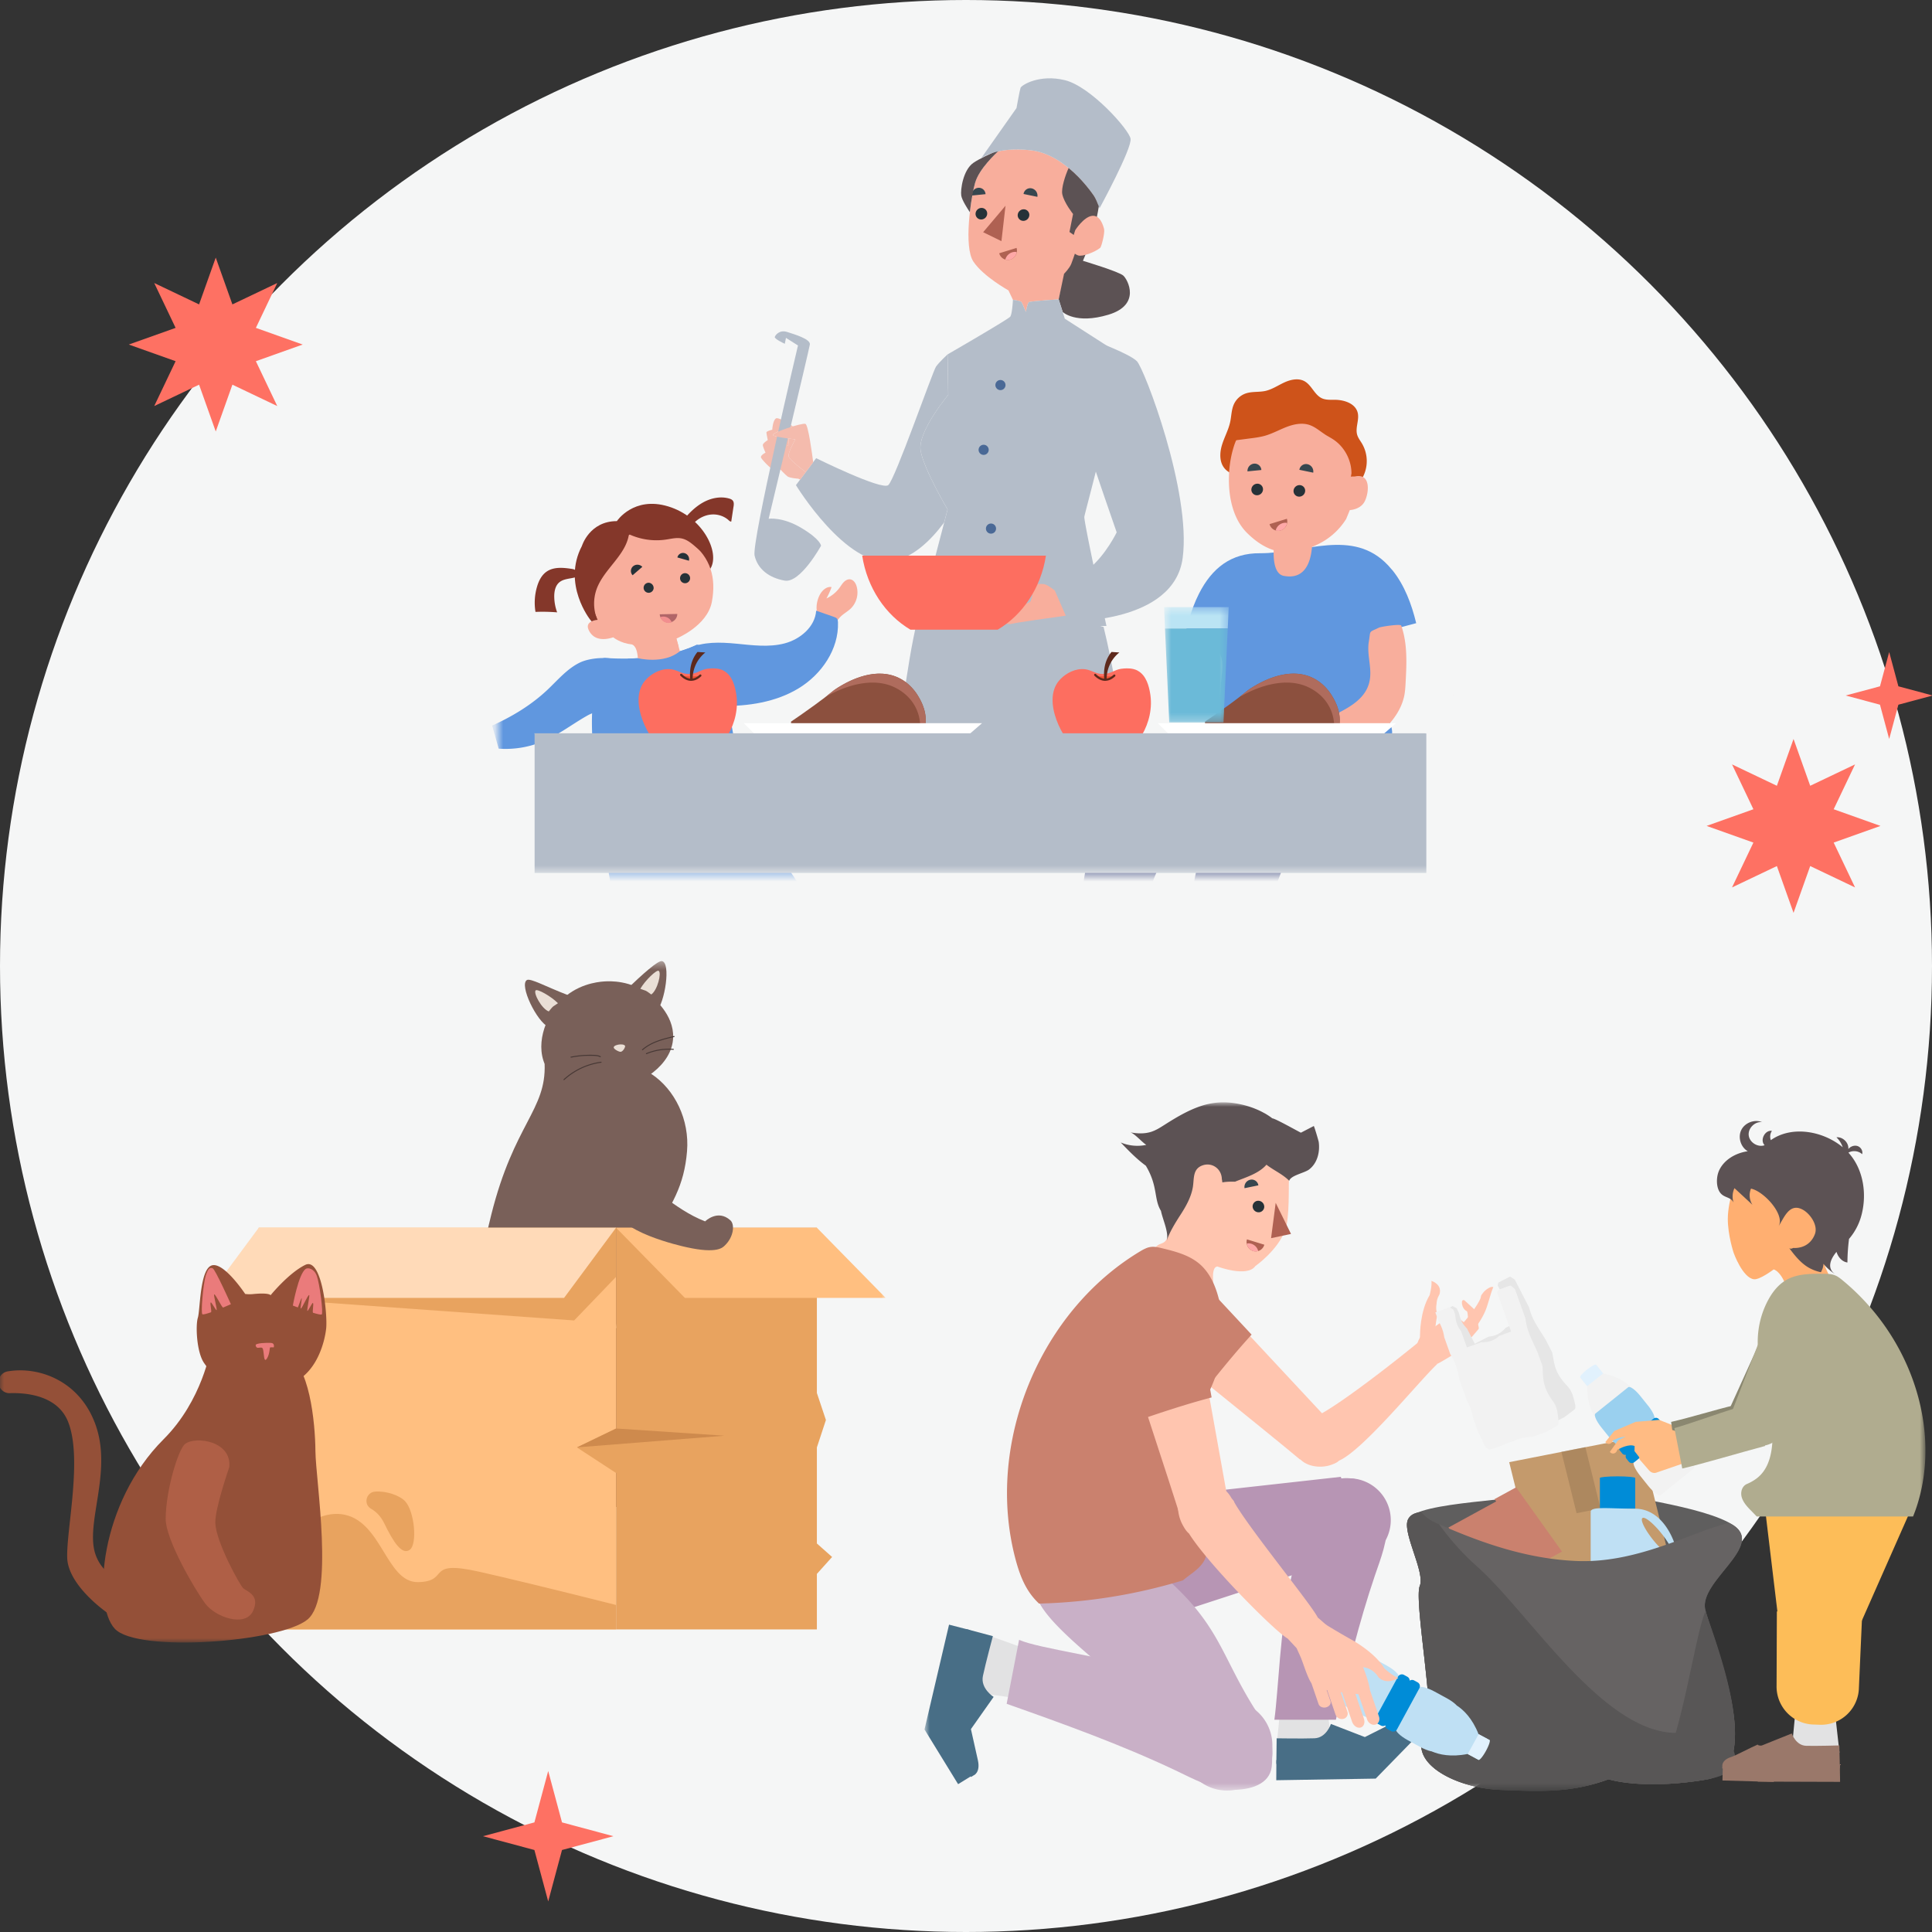 <svg width="240" height="240" fill="none" xmlns="http://www.w3.org/2000/svg"><rect width="100%" height="100%" fill="#333333" stroke="none"/><g clip-path="url(#clip0_723_3069)"><circle cx="120" cy="120" r="120" fill="#F5F6F6"/><g clip-path="url(#clip1_723_3069)" fill="#FE7163"><path d="M222.8 91.798l2.07 5.814 5.571-2.655-2.655 5.571 5.814 2.07-5.814 2.07 2.655 5.571-5.571-2.655-2.07 5.814-2.07-5.814-5.571 2.655 2.655-5.571-5.814-2.07 5.814-2.07-2.655-5.571 5.571 2.655 2.07-5.814zm11.881-10.8l1.143 4.257 4.257 1.143-4.257 1.143-1.143 4.257-1.143-4.257-4.257-1.143 4.257-1.143 1.143-4.257z"/></g><path d="M26.8 32l2.07 5.814 5.571-2.655-2.655 5.571L37.6 42.8l-5.814 2.07 2.655 5.571-5.571-2.655L26.8 53.6l-2.07-5.814-5.571 2.655 2.655-5.571L16 42.8l5.814-2.07-2.655-5.571 5.571 2.655L26.8 32zm41.3 188l1.715 6.385L76.2 228.1l-6.386 1.714L68.1 236.2l-1.715-6.386L60 228.1l6.385-1.715L68.1 220z" fill="#FE7163"/><mask id="a" style="mask-type:luminance" maskUnits="userSpaceOnUse" x="114" y="136" width="126" height="87"><path d="M239.186 136.938H114.844v85.537h124.342v-85.537z" fill="#fff"/></mask><g mask="url(#a)"><path d="M211.828 199.952c-.782-3.533 7.325-7.816 3.564-10.434-3.509-2.439-14.808-3.717-18.933-4.801-.89 0-1.78.015-2.67.079-.633.112-1.254.256-1.866.444-2.302 1.231-15.932 1.206-17.018 3.529-.748 1.595 2.165 6.555 1.465 8.243-.752 1.814 1.997 16.319.87 17.9-2.779 3.893 3.414 7.183 9.04 7.432 5.523.243 9.048.315 13.529-1.311 3.706.998 8.888.606 12.222.013 7.632-1.35.49-17.982-.2-21.096l-.003.002z" fill="#5F5E5E"/><path d="M190.641 187.827c1.7-.179 3.227-.263 4.57-.251.118-.161.24-.323.373-.489a1.678 1.678 0 00-.409-.61 3.823 3.823 0 00-.902-.221c-3.092.131-8.599 2.094-11.907 3.37a52.977 52.977 0 00-2.464 1.019" fill="#3C3C3C"/><path d="M207.193 192.858l-16.155 3.169-3.561-14.392 16.155-3.171 3.561 14.394z" fill="#C49A6C"/><path opacity=".47" d="M198.822 187.389l-2.975.583-1.886-7.623 2.974-.585 1.887 7.625z" fill="#937351"/><path d="M194.35 194.796l-.911.179-.009-.047.908-.179.012.047z" fill="#AA000E"/><path d="M199.217 191.81c.081.045.108.137.058.208a.188.188 0 01-.235.053c-.08-.045-.108-.137-.058-.209.049-.072.155-.094.235-.054v.002zm1.317.694c.081.044.108.136.06.206-.048.072-.154.096-.235.054-.08-.045-.106-.136-.057-.208.048-.07.152-.095.235-.052h-.003z" fill="#F5F5F5"/><path d="M203.133 183.613h-4.387v3.807h4.387v-3.807z" fill="#008CD7"/><path d="M203.133 183.602c0 .114-.982.206-2.195.206-1.212 0-2.192-.092-2.192-.206 0-.112.982-.204 2.192-.204 1.21 0 2.195.092 2.195.204z" fill="#008CD7"/><path d="M208.189 192.246c-.794-2.633-2.551-4.827-5.057-4.827-3.057 0-5.534-.33-5.534.38 0 .03.007.06.016.092a.358.358 0 00-.016.097v12.066c0 .325.418.588.938.588h9.193c.517 0 .936-.26.936-.588v-5.129c0-.675-.163-1.64-.476-2.679zm-.486.95c-.308.193-1.378-.685-2.392-1.96-1.012-1.276-1.583-2.467-1.272-2.663.31-.193 1.38.685 2.39 1.96 1.014 1.276 1.582 2.469 1.274 2.663z" fill="#BFE0F4"/><path d="M185.178 197.112l-5.252-7.354 7.973-4.358 5.254 7.353-7.975 4.359z" fill="#CA816E"/><path d="M194.037 192.745l-2.85-3.99-2.852-3.993-2.683 1.464 2.853 3.993 2.85 3.99 2.682-1.464z" fill="#CA816E"/><path d="M215.394 189.516a3.375 3.375 0 00-.663-.342l-.025.007a44.33 44.33 0 00-3.393 1.104c-5.029 1.918-10.059 3.896-15.686 3.618-6.145-.303-11.762-2.293-17.214-4.712a5.445 5.445 0 01-1.856-1.345c-.764.055-1.364.305-1.652.921-.748 1.595 2.165 6.555 1.466 8.243-.753 1.814 1.996 16.319.869 17.9-2.779 3.893 3.414 7.183 9.041 7.431 5.523.244 9.047.316 13.528-1.31 3.706.998 8.888.606 12.222.013 7.632-1.35.49-17.982-.2-21.096-.782-3.534 7.324-7.817 3.563-10.434v.002z" fill="#666363"/><path d="M208.258 215.27c-9.178 0-18.267-14.886-24.756-20.662a31.756 31.756 0 01-4.728-5.258c-.119-.055-.241-.107-.361-.159a5.445 5.445 0 01-1.856-1.345c-.764.055-1.364.305-1.652.921-.748 1.595 2.165 6.555 1.465 8.243-.752 1.814 1.997 16.319.87 17.9-2.779 3.893 3.414 7.183 9.04 7.431 5.523.244 9.048.316 13.529-1.31 3.706.998 8.888.606 12.222.013 5.247-.928 3.598-3.598 1.831-6.186a38.963 38.963 0 01-5.602.412h-.002z" fill="#585656"/><path d="M205.612 220.663c2.91-2.025 4.918-17.855 6.268-20.523.911 3.057 7.633 19.59.152 20.913-2.162.382-5.1.682-7.911.573a24.68 24.68 0 001.491-.963z" fill="#585656"/><path d="M164.583 175.948l-3.083 5.367c-3.609-3.045-19.85-16.086-19.85-16.086-2.006-1.961-3.446-5.705-1.169-7.861 1.783-1.685 5.057-1.283 7.562.841l.02-.02.111.134c.134.117.262.238.391.365.566.561 1.125 1.045 1.488 1.67l14.53 15.59z" fill="#FFC5AF"/><path d="M149.755 172.628c1.837-2.327 3.724-4.642 5.725-6.836l-4.72-5.064c-.393-.682-1.005-1.211-1.622-1.819a8.766 8.766 0 00-.425-.397l-.12-.144-.023.02c-2.731-2.315-6.296-2.754-8.238-.915-2.482 2.347-.913 6.426 1.272 8.563 0 0 3.757 3.032 8.148 6.592h.003z" fill="#CA816E"/><path d="M178.428 162.14c.005-.042.014-.081.023-.124 0-.672.364-1.22.364-1.22.384-1.283-.996-1.678-.996-1.678.08.687-.23 1.782-.23 1.782-1.192 1.972-1.183 4.818-1.183 4.818s-.032 1.058-.09 2.023c.136-.092.274-.181.415-.268.354-.216.788-.417 1.2-.643.364-1.136.359-2.394.635-3.558-.161-.347-.184-.769-.138-1.132z" fill="#FFC5AF"/><path d="M182.611 166.244c.26-.524-1.009-1.586-1.009-1.586s-1.693-.116-2.567.37c-.596.328-2.441 1.419-2.697 1.804l-.158.774c.46.268 1.081 1.826 1.674 1.819.835-.013 4.9-3.472 4.757-3.181z" fill="#FFC5AF"/><path d="M175.912 167.639s.118-1.71 1.371-2.288c1.247-.578 2.413-1.712 2.418-1.722.621-.871 1.836-.035 1.137.749-.414.462-.962.764-1.247 1.079-.285.316-1.325 2.901-1.507 3.216-.184.315-2.174-1.034-2.174-1.034h.002z" fill="#FFC5AF"/><path d="M179.377 166.612c.097.03.196.054.295.074.448.114.894.179 1.341.199.179.25.384.484.612.702-1.144.739-3.002 1.841-3.111 1.844-.593.005-1.216-1.554-1.674-1.819l.013-.067a6.405 6.405 0 002.524-.933z" fill="#FFC5AF"/><path d="M179.375 166.383c1.7-1 3.782-3.491 4.47-4.945.225-.472-.03-.355.448-.916.272-.317.886-.776 1.21-.633-.405.946-.63 2.167-1.051 3.102-.557 1.238-1.583 2.618-2.569 3.462-.918.786-2.97 1.377-2.285.399.051-.069-.294-.432-.22-.471l-.003.002z" fill="#FFC5AF"/><path d="M181.637 166.427l.113-1.223.704-.365c-.067-.459-.085-1.898-.24-1.96-.671-.281-.826-1.606-.294-1.348l1.233 1.127c.131.119.147.369.2.523.069.201.15.402.175.608 0 .008.131.96.131.96.019.035.028.07.023.107.037.117.021.231-.065.31l-1.842 2.149c-.078.08-.253.097-.451.075.124-.308.228-.631.306-.963h.007z" fill="#FFC5AF"/><path d="M182.311 166.728l-.902.91-.064-.017a4.822 4.822 0 00-1.509-.385l1.291-.769c-.095-.454-.194-1.886-.352-1.94-.686-.241-.918-1.556-.371-1.33l1.298 1.054c.137.11.167.36.23.512.08.196.172.392.209.598 0 .01.186.952.186.952.021.035.03.07.028.105.044.114.034.225-.046.315l.002-.005z" fill="#FFAE90"/><path d="M182.485 166.868l-1.03.824c-.074-.02-.037-.05-.113-.067a4.714 4.714 0 00-1.322-.368l1.274-.759c-.094-.454-.193-1.886-.352-1.94-.686-.241-.918-1.556-.37-1.33l1.297 1.054c.138.112.168.36.23.511.081.196.173.392.209.598 0 .01.187.953.187.953.02.035.03.07.027.104.044.115.042.338-.037.422v-.002z" fill="#FFC5AF"/><path d="M158.578 216.953l.844-8.504 5.105.33.706 6.519s-1.399 3.431-6.655 1.655z" fill="#E2E2E3"/><path d="M169.927 218.691l-11.37-.045-.014 2.499 12.346-.199.002.003 5.146-5.273-1.622-1.586-4.488 4.601z" fill="#486E86"/><path d="M174.628 214.192l.246.23-4.787 4.904-8.987.049-2.462.013-.087-.358.03-2.377.007-.647v-.067s3.216.052 4.702-.003c1.488-.057 2.04-1.782 2.04-1.782l1.194.462.72.278.37.144.72.278.371.144.72.278.124.047s1.935-.978 3.262-1.643 1.815.05 1.815.05h.002z" fill="#486E86"/><path d="M165.948 213.63c1.369-5.958 2.876-12.109 4.847-17.913.706-2.082 1.67-4.434 1.461-6.618-.21-2.183-1.146-4.268-3.145-4.282-10.094-.072-9.793 21.408-10.802 28.813h7.639z" fill="#B795B4"/><path d="M166.63 183.656l-.069-.198-30.568 3.404a7.845 7.845 0 00-1.226.084 7.807 7.807 0 00-1.24.152c-2.203.454-3.742 1.93-4.492 3.799l-.113.205a7.863 7.863 0 003.352 10.601 7.855 7.855 0 007.204.02c.562-.167 2.135.238 2.614-.038l27.609-9.004-.09-.268a4.443 4.443 0 001.794-1.134c1.719-1.807 1.417-4.675-.671-6.402a5.458 5.458 0 00-4.102-1.218l-.002-.003z" fill="#B795B4"/><path d="M172.685 189.758a5.192 5.192 0 00-4.188-6.034 5.196 5.196 0 00-1.847 10.225 5.195 5.195 0 006.035-4.191z" fill="#B795B4"/><path d="M155.947 157.274c-1.028 1.451-4.714.057-4.714.057-1.042.074-.374 3.36.037 5.025l-7.95-7.082c.681-1.174 1.286-.395 1.769-1.685.417-1.114.359-2.322.118-3.484-.849-1.35-1.183-3.057-.897-5.062.657-4.607 4.329-7.818 8.948-7.161 4.617.66 7.844 3.727 7.186 8.335-.014.097-.306.258-.324.355-.06.777.094 4.685-.46 6.213-.92 2.531-3.713 4.489-3.713 4.489z" fill="#FFC5AF"/><path d="M154.901 153.958l2.158.664a1.116 1.116 0 01-.95.823 1.111 1.111 0 01-.44-.039 1.178 1.178 0 01-.768-1.448z" fill="#AF6152"/><path d="M155.045 154.453a1.25 1.25 0 011.252.959 1.047 1.047 0 01-.622 0 1.163 1.163 0 01-.793-.93.892.892 0 01.163-.029z" fill="#FFA8A7"/><path d="M154.601 147.602l1.719-.354a.838.838 0 00-.664-.701.833.833 0 00-.341.004.92.92 0 00-.714 1.051z" fill="#37474F"/><path d="M155.606 149.813a.744.744 0 00.95.753.705.705 0 00.494-.62.749.749 0 00-.95-.755.712.712 0 00-.494.622z" fill="#263238"/><path d="M160.372 153.283l-2.475.527.574-4.39 1.901 3.863z" fill="#AF6152"/><path d="M163.2 139.879l-1.596.827c-.315-.139-3.228-1.792-3.554-1.779-.012-.008-.021-.018-.032-.025-.03-.023-.058-.047-.088-.072a8.958 8.958 0 00-.775-.504c-.06-.035-.124-.064-.186-.099a9.134 9.134 0 00-.946-.452 9.679 9.679 0 00-.612-.233c-.11-.037-.218-.074-.331-.109a13.643 13.643 0 00-.669-.184c-1.825-.446-3.55-.434-5.34.184-1.564.538-2.995 1.399-4.391 2.285-.534.34-1.07.685-1.67.879-.84.27-1.751.225-2.62.067.513.094 1.509 1.265 2.008 1.555a5.328 5.328 0 01-3.179-.3c.975 1.02 1.978 2.06 3.119 2.888.009.015.016.035.028.05 1.502 2.531.95 4.104 1.854 5.563.214 1.094 1 2.663.718 3.739.26-.982 1.159-2.406 1.713-3.262.667-1.028 1.309-2.172 1.523-3.392.184-1.05-.055-2.276 1.189-2.73 1.188-.437 2.37.412 2.416 1.653 0 .059.103.511.025.34.016.037.037.074.053.111.504-.089 1.033-.101 1.562-.084 1.316-.539 2.945-1 3.904-2.112.904.705 2.02 1.176 2.827 2 .184-.672 1.895-.965 2.475-1.409 1.028-.787 1.357-2.174 1.192-3.407-.026-.184-.573-2.007-.614-1.988h-.003z" fill="#5C5254"/><path d="M157.053 214.268a20.46 20.46 0 00-.927-1.578c-5.931-9.228-3.973-12.799-21.081-23.878-.23-.152-.49-.281-.764-.273-.292.007-.55.181-.784.357-4.123 3.112-6.814 5.779-4.325 10.318 1.472 2.687 6.029 6.265 8.3 8.324 3.763 3.407 6.277 7.02 10.041 10.427 1.442 1.308 2.949 2.652 4.808 3.226 1.858.573 4.179.141 5.212-1.509 1.022-1.633.453-3.62-.48-5.414z" fill="#C9B0C7"/><path d="M127.855 197.777c.355.524.764 1 1.217 1.427a67.324 67.324 0 0017.874-2.884c.302-.248.605-.483.913-.712.7-.516 1.413-1.077 1.793-1.861.381-.781.328-1.851-.348-2.397a7.014 7.014 0 01-1.116-1.141c-2.661-3.402-.754-9.496.408-13.404.572-1.928 1.607-3.677 2.304-5.563a16.721 16.721 0 00.49-9.953c-.411-1.588-1.101-3.163-2.332-4.24-1.288-1.127-3.011-1.578-4.67-1.98-.497-.122-1.012-.244-1.516-.157a2.192 2.192 0 00-.43.119 5.505 5.505 0 00-.794.407c-11.253 6.742-17.701 20.513-16.385 33.386.159 1.549.43 3.087.816 4.593.394 1.529.893 3.052 1.774 4.358l.002.002z" fill="#CA816E"/><path d="M122.278 202.969l8.703 3.129-1.696 5.272-7.025-.977s-3.234-2.375.018-7.424z" fill="#E2E2E3"/><path d="M117.466 214.42l3.046-11.925-2.618-.675-3.048 13.017-.002.003 4.175 6.796 2.089-1.288-3.642-5.928z" fill="#486E86"/><path d="M120.941 220.546l-.308.199-3.883-6.323 2.321-9.449.635-2.588.4.005 2.487.658.676.181.069.017s-.902 3.362-1.235 4.938c-.334 1.576 1.33 2.613 1.33 2.613l-.799 1.131-.483.683-.246.35-.481.684-.246.35-.483.683-.083.119s.516 2.288.863 3.858c.347 1.568-.531 1.893-.531 1.893l-.003-.002z" fill="#486E86"/><path d="M126.594 203.711l-1.543 7.943c6.947 2.451 14.246 5.079 20.998 8.282 2.15 1.023 4.554 2.35 6.93 2.4 2.375.047 4.732-.698 4.997-2.849 1.463-11.856-26.312-13.57-31.379-15.776h-.003z" fill="#C9B0C7"/><path d="M157.221 219.761a5.623 5.623 0 10-9.633-5.802 5.623 5.623 0 009.633 5.802z" fill="#C9B0C7"/><path d="M152.657 187.059l-5.779 2.169c-1.384-4.519-7.687-23.605-7.687-23.605-.624-2.737.195-6.662 3.275-7.241 2.413-.451 4.946 1.663 5.901 4.807l.027-.005.021.169c.048.171.092.342.131.518.171.777.38 1.486.345 2.211l3.766 20.977z" fill="#FFC5AF"/><path d="M177.914 217.587c.842.357 2.301.72 4.398.298l1.39.752.892-1.621-4.904-2.692-1.776 3.263z" fill="#BFE0F4"/><path d="M181.009 211.895l-1.782 3.277 4.938 2.621.893-1.621-1.387-.749c-.787-2.002-1.898-3.027-2.659-3.528h-.003z" fill="#BFE0F4"/><path d="M185.033 216.152c.129.067-.071.675-.446 1.358-.375.68-.782 1.176-.908 1.106a.084.084 0 01-.026-.027l-.007.01-1.318-.712 1.353-2.464 1.322.712-.007.012c.012 0 .026 0 .037.005z" fill="#E1F1FD"/><path d="M167.336 212.068c-.987-.538-1.672-1.188-1.528-1.451l2.775-5.099c.144-.266 1.06-.045 2.049.493l1.581.862c.986.535 1.672 1.186 1.527 1.451l-2.774 5.099c-.143.266-1.063.042-2.048-.494l-1.58-.861h-.002zm7.56 4.114c-.954-.521-1.615-1.156-1.47-1.419l2.774-5.099c.146-.266 1.036-.057 1.993.461l1.532.834c.954.519 1.612 1.156 1.47 1.419l-2.775 5.099c-.142.266-1.035.057-1.989-.461l-1.533-.834h-.002z" fill="#BFE0F4"/><path d="M172.379 214.808l.424.231a.547.547 0 00.741-.216l2.774-5.099a.546.546 0 00-.221-.742l-.423-.231a.542.542 0 00-.557.027.554.554 0 00-.283-.484l-.425-.233a.548.548 0 00-.741.219l-2.775 5.099a.548.548 0 00.221.739l.426.233c.184.1.395.082.559-.024 0 .193.101.382.283.481h-.003z" fill="#008CD7"/><path d="M147.897 184.462c1.874-.777 4.129-.075 5.037 1.563.141.248.348.362.407.618 1.933 3.382 9.639 12.761 10.364 14.309l.007-.005c.713.603.876.797 1.295 1.057a91.898 91.898 0 002.691 1.576s3.016 1.571 4.279 3.68c0 0 .938.868 1.723 1.181 0 0-1.376.955-2.466-.084 0 0-.582-1.102-1.905-1.253.393.99.731 2.022.856 2.866l1.113 3.253c.159.456-.048.91-.451 1.014-.407.107-.865-.183-1.021-.64l-1.074-3.136c-.12-.013-.251-.027-.378-.037l1.054 3.074c.173.509-.014 1.005-.421 1.109-.405.099-.879-.226-1.051-.737l-1.245-3.637c-.053-.008-.106-.013-.158-.02l.823 2.407a.685.685 0 01-.488.903.834.834 0 01-.982-.531l-1.04-3.037c-.023-.005-.046-.008-.066-.015l.471 1.377c.111.322-.129.667-.536.774-.405.102-.823-.077-.936-.404l-.877-2.556v-.013c-.572-.858-1.025-2.553-1.412-3.404l-.444-.978s-1.012-1.091-1.099-1.176l.006-.005c-1.548-.843-9.868-9.21-12.272-13.054-.336-.273-.568-.672-.78-1.054-.906-1.641-.902-4.204.976-4.983v-.002zm28.818-18.148c-2.703 2.253-10.984 8.794-13.595 9.796-.23.015-.338.176-.564.261-1.486.548-2.187 2.369-1.562 4.072.626 1.704 2.901 2.062 4.39 1.518.347-.126.71-.268.963-.518 3.007-1.303 10.007-9.96 12.172-11.975-.902-1.234-1.026-1.841-1.804-3.154z" fill="#FFC5AF"/><path d="M141.995 176.234c2.806-.96 5.643-1.883 8.516-2.64l-1.224-6.816c.039-.789-.188-1.561-.375-2.409a8.742 8.742 0 00-.142-.563l-.023-.187-.03.005c-1.04-3.424-3.8-6.27-6.428-5.779-3.356.628-4.248 5.449-3.57 8.429 0 0 1.514 4.586 3.276 9.958v.002z" fill="#CA816E"/><path d="M179.739 164.827c.221.375.389.784.506 1.206l1.022 1.987c.602.653.996 1.482 1.304 2.325.083.226.163.457.244.688l1.196 2.33.076.111c.448.655.782 1.273 1.028 2.033 0 .005.003.007.005.012l.821 1.6c.333.464.646.938.932 1.437.02.037.043.072.064.107.007.01.016.017.025.032.051.052.113.119.157.174.011.015.02.03.027.037.01.007.021.012.033.022.018.01.078.057.135.097.007.003.012.003.019.005.05.022.103.037.156.052.042.005.097.013.15.017.018-.007.041-.012.071-.022.053-.017.306-.097.223-.059.058-.023.113-.05.17-.075a9.21 9.21 0 00.815-.419c1.125-.63 2.21-1.348 3.501-1.596.099-.02.2-.037.301-.054l1.62-.832.029-.024c.194-.147.389-.288.58-.44.072-.054.568-.404.759-.61v-.017c-.057.069-.11.121-.02-.015a.377.377 0 01.018-.065v-.032c-.016-.025-.03-.094.005-.174-.049-.225-.092-.451-.152-.675a23.558 23.558 0 00-.209-.734c-.007-.02-.012-.035-.017-.045-.059-.134-.115-.268-.184-.399a4.735 4.735 0 00-.156-.276c.021.045-.177-.228-.198-.253-.184-.213-.386-.409-.563-.627-.359-.445-.691-.928-.9-1.464-.251-.638-.336-1.226-.455-1.894a3.302 3.302 0 00-.085-.35l-.78-1.518c-.52-.869-1.116-1.7-1.56-2.61a7.99 7.99 0 01-.506-1.41l-1.767-3.439-.021-.017a6.249 6.249 0 00-.535-.345.697.697 0 00-.053-.023l-1.429.735a.464.464 0 00-.028.064c-.018.055-.043.182-.052.206a1.35 1.35 0 00-.005.11l1.095 2.129c.09.148.168.302.235.459l1.01 1.967-1.385.71c-.49.62-1.247 1.015-2.094 1.074l-1.713.884-.974-1.899a3.241 3.241 0 01-.637-.851c-.179-.352-.285-.732-.372-1.114l-.293-.57c-.029-.015-.057-.03-.073-.035a2.137 2.137 0 01-.398-.216l-1.707.878.502.975c.167.239.338.479.487.73v.005z" fill="#E6E6E6"/><path d="M179.064 164.856c.17.4.283.829.345 1.261l.752 2.106c.513.725.796 1.598.989 2.474.053.238.102.477.152.715l.883 2.466c.021.04.039.08.06.119.359.71.61 1.365.755 2.149 0 .005 0 .01.002.015l.605 1.692c.269.504.52 1.015.736 1.549.016.039.032.074.051.111.007.013.011.023.021.035.043.057.096.134.133.194.009.014.016.029.023.042a.202.202 0 01.03.022c.016.015.071.07.122.112a.081.081 0 00.018.01c.049.024.099.052.15.072l.147.039c.018-.005.041-.007.074-.015.052-.01.315-.057.229-.029.06-.015.12-.033.178-.05.292-.089.579-.196.862-.31 1.196-.479 2.37-1.05 3.678-1.127.102-.007.203-.01.307-.015l1.713-.612.033-.02c.211-.119.423-.236.632-.358.078-.047.617-.33.831-.506v-.017c-.067.062-.127.107-.019-.018l.025-.062c0-.009.003-.022.005-.032-.014-.025-.018-.097.028-.171-.019-.231-.035-.459-.062-.69a24.681 24.681 0 00-.113-.757c-.005-.019-.007-.034-.012-.047-.043-.139-.08-.283-.128-.419a4.62 4.62 0 00-.12-.293c.014.045-.145-.251-.163-.278-.155-.236-.329-.456-.477-.697-.299-.489-.563-1.012-.701-1.568-.166-.668-.173-1.261-.205-1.938-.005-.119-.021-.238-.037-.36l-.575-1.608c-.402-.93-.883-1.831-1.205-2.791a7.855 7.855 0 01-.318-1.464l-1.302-3.64s-.011-.015-.018-.02a5.971 5.971 0 00-.488-.412.503.503 0 00-.048-.03l-1.511.541a.999.999 0 00-.037.062c-.025.05-.069.174-.081.196a4.018 4.018 0 00-.02.107l.807 2.253c.069.159.129.32.175.486l.745 2.084-1.465.526c-.568.549-1.369.842-2.216.794l-1.815.648-.717-2.007a3.317 3.317 0 01-.522-.928c-.132-.373-.187-.762-.224-1.157l-.213-.6c-.028-.02-.053-.04-.069-.045a1.994 1.994 0 01-.366-.265l-1.808.647.37 1.033c.136.258.274.518.389.786v.01zm23.656 7.552c-.576-.593-1.668-1.402-3.561-1.784l-.895-1.112-1.307 1.037 3.149 3.956 2.614-2.097z" fill="#F2F2F2"/><path d="M198.159 176.067l2.627-2.106-3.202-3.906-1.307 1.037.895 1.11c-.039 1.94.529 3.183.989 3.865h-.002z" fill="#F2F2F2"/><path d="M196.293 171.112c-.083-.1.294-.539.844-.975.55-.435 1.06-.705 1.141-.603.007.007.009.019.011.032l.01-.008.851 1.057-1.986 1.579-.851-1.057.01-.008s-.021-.01-.028-.017h-.002z" fill="#E1F1FD"/><path d="M209.609 180.7c.635.791.977 1.571.766 1.742l-4.081 3.273c-.212.171-.9-.333-1.535-1.124l-1.016-1.271c-.635-.791-.978-1.573-.766-1.744l4.081-3.275c.211-.169.899.337 1.534 1.129l1.017 1.27z" fill="#F2F2F2"/><path d="M204.745 174.632c.614.767.941 1.529.729 1.7l-4.081 3.273c-.212.171-.883-.313-1.498-1.079l-.984-1.229c-.614-.766-.941-1.528-.729-1.697l4.081-3.275c.211-.169.883.312 1.497 1.082l.985 1.228v-.003z" fill="#9AD0EF"/><path d="M206.36 176.653l-.274-.342a.49.49 0 00-.692-.075l-4.081 3.273a.496.496 0 00-.076.695l.274.342a.489.489 0 00.474.174.486.486 0 00.069.501l.274.343c.17.211.48.245.694.074l4.081-3.273a.496.496 0 00.076-.695l-.274-.339a.489.489 0 00-.474-.174.497.497 0 00-.069-.501l-.002-.003z" fill="#008CD7"/><path d="M214.635 151.399c0-1.206.347-2.693.529-3.258.014-.07.028-.142.046-.216.817-3.409 4.58-4.94 8.833-4.474 4.256.464 6.511 3.486 5.694 6.901-.357 1.481-1.166 2.63-2.321 3.416-.564.777-.98 1.626-.952 2.502.034 1.017.745 1.883.987 2.856l-5.837 2.173c.865-1.102-.388-3.345-1.281-3.61 0 0-1.723 1.305-2.441 1.226-1.419-.157-2.53-3.276-2.53-3.276s-.729-2.173-.729-4.243l.002.003z" fill="#FFAF71"/><path d="M213.505 145.512c.586-1.417 2.093-2.287 3.611-2.501-.878-.504-1.253-1.729-.807-2.638.446-.91 1.647-1.362 2.583-.975-.885-.111-1.759.747-1.66 1.636.099.888 1.138 1.533 1.978 1.228-.626-.621.034-1.918.904-1.782a1.28 1.28 0 00-.136 1.154c2.62-1.856 6.512-1.134 8.93.881a3.07 3.07 0 00-.78-1.233c.789-.087 1.558.672 1.479 1.461.267-.335.739-.509 1.146-.375.405.132.688.601.568 1.01-.441-.421-1.166-.498-1.693-.196.005.01.007.018.009.025l.019.022c1.916 2.132 2.309 5.375 1.488 8.052a7.436 7.436 0 01-1.451 2.621c-.124.97-.194 1.947-.198 2.928-.518-.06-.948-.454-1.192-.914a2.772 2.772 0 01-.17-.404c-.686.829-1.302 2.037-.11 2.806a6.549 6.549 0 01-1.516-1.325c0 .07 0 .142-.005.209-.014.03-.062.28-.081.342-.013.042-.163.382-.117.305a3.926 3.926 0 01-.108.191 5.237 5.237 0 01-1.424-.521c-1.056-.575-1.824-1.558-2.544-2.523.119.159.303.149.529.027.053.003.106.008.161.008 1.348 0 2.194-.775 2.544-1.75.391-1.089-.598-2.513-1.523-3.014-1.677-.901-2.325 1.049-3.029 2.111.927-1.399-1.755-4.382-3.395-4.722a2.178 2.178 0 00.181 2.01l-2.234-2.067a2.429 2.429 0 00-.105 1.804c-.352-.739-1.132-.573-1.64-1.201-.55-.682-.523-1.933-.208-2.692l-.004.002z" fill="#5C5254"/><path d="M208.393 177.288l-2.295-.906-2.924.248-2.639 1.131-1.113 1.378c.258.347.718.287.904-.117l.046-.102.632-.26c.766-.256 1.961-.474 2.057.886l-.021.712 1.116 1.439c.219.28.534.412.847.35l3.473-.985-.083-3.777v.003z" fill="#FFBB83"/><path d="M204.094 179.766a1.747 1.747 0 103.493-.073 1.747 1.747 0 00-3.493.073z" fill="#F2ECDB"/><path d="M227.365 167.335l-6.414 10.792-6.51-2.231 5.756-12.682c.057-.315.149-.63.283-.938.89-2.055 3.432-2.665 5.399-1.732 1.966.935 3.064 3.652 2.174 5.707a4.066 4.066 0 01-.69 1.087l.002-.003z" fill="#8A8770"/><path d="M215.431 174.565c.683-.163 1.357-.451 2.038-.657l1.254 5.575c-3.188.66-7.849 1.772-10.434 2.219l-.695-5.067c2.505-.576 5.337-1.474 7.837-2.072v.002z" fill="#8A8770"/><path d="M218.327 179.461a3.227 3.227 0 000-6.454 3.226 3.226 0 000 6.454z" fill="#9FCE9A"/><path d="M228.505 217.709l-.83-7.419-4.454.345-.545 5.7s1.26 2.985 5.829 1.374z" fill="#E2E2E3"/><path d="M218.355 221.318l10.228.032-.037-2.179-9.933.162-.258-.256v2.241z" fill="#9A786A"/><path d="M228.502 217.445l-.014-.564v-.057s-2.809.08-4.109.047c-1.299-.032-1.801-1.531-1.801-1.531l-1.037.415-.626.25-.32.129-.626.251-.321.129-.626.253-.108.042s-.221.114-.555-.047v3.027l.122.122 7.851-.057 2.149-.015.071-.318-.05-2.074v-.002z" fill="#9A786A"/><path d="M218.466 219.326l-4.442-.129-.055 1.98 6.416.181-1.919-2.032z" fill="#9A786A"/><path d="M219.499 219.816l-1.143-3.107c-.833.355-2.781 1.39-3.292 1.548-1.238.39-1.109 1.137-1.109 1.137l-.014.293 5.56.126-.002.003z" fill="#9A786A"/><path d="M220.915 201.192l10.262.372 6.041-13.674-17.98-.67 1.677 13.972z" fill="#FDBD58"/><path d="M225.246 214.225l.812.03a4.696 4.696 0 004.863-4.601l.405-9.111-10.598-.367-.035 9.196a4.727 4.727 0 004.55 4.855l.003-.002z" fill="#FDBD58"/><path d="M217.652 187.791c.196.194.387.395.578.596h19.417c.173-.432.334-.866.479-1.31 3.018-9.345-.525-20.848-9.239-28.037a5.258 5.258 0 00-.625-.459 2.073 2.073 0 00-.355-.171c-.423-.161-.883-.171-1.329-.176-1.489-.017-3.039-.012-4.316.581-1.219.565-2.042 1.61-2.631 2.712-1.213 2.27-1.578 4.932-1.036 7.513.325 1.538.962 3.042 1.174 4.588.428 3.136 1.182 8.047-1.611 10.069a5.563 5.563 0 01-1.127.638c-.66.278-.862 1.064-.649 1.719.215.658.746 1.214 1.272 1.732l-.002.005z" fill="#B0AC8F"/><path d="M208.833 178.005l-2.344-.775-2.905.412-2.572 1.278-1.035 1.442c.278.332.731.248.897-.169l.041-.104.619-.295c.75-.298 1.93-.581 2.103.769l.018.712 1.194 1.375c.232.27.556.382.865.302l3.414-1.178-.295-3.769z" fill="#FFBB83"/><path d="M227.217 166.991l-5.795 11.136-6.625-1.863 5.033-12.985c.039-.32.115-.638.23-.95.773-2.102 3.278-2.856 5.293-2.035 2.016.821 3.267 3.471 2.492 5.573a4.031 4.031 0 01-.628 1.122v.002z" fill="#B0AC8F"/><path d="M215.709 174.897c.671-.201 1.329-.529 1.996-.772l1.565 5.499c-3.145.836-7.739 2.21-10.292 2.801l-.978-5.017c2.471-.717 5.245-1.772 7.709-2.509v-.002z" fill="#B0AC8F"/><path d="M218.694 179.624a3.228 3.228 0 000-6.454 3.228 3.228 0 000 6.454z" fill="#B0AC8F"/></g><mask id="b" style="mask-type:luminance" maskUnits="userSpaceOnUse" x="-1" y="119" width="112" height="86"><path d="M110.015 119.387H-.18v84.655h110.195v-84.655z" fill="#fff"/></mask><g mask="url(#b)"><path d="M67.975 132.801c-1.65-2.792-.246-6.404 1.566-8.36 1.982-2.144 4.599-2.466 5.516-2.523.694-.045 3.315-.174 5.655 1.687.43.345 3.015 2.4 2.908 5.29-.13 3.499-4.116 5.812-7.006 6.444-.398.085-6.366 1.303-8.634-2.533l-.005-.005z" fill="#796059"/><path d="M67.655 132.155c.22 5.747-3.802 7.446-6.625 18.734-3.937 15.724-4.385 25.547 1.033 29.478 2.702 1.96 7.203 2.546 10.267.707 6.505-3.908.439-15.096 8.312-27.012 2.877-4.349 4.349-6.793 4.702-11.031.331-3.938-1.516-7.707-4.456-9.64-3.825-2.514-13.233-1.231-13.233-1.231v-.005zm10.175-9.229c2.013-1.938 3.887-3.608 4.393-3.536 1.136.166.402 5.141-.716 6.342-.832.893-5.109-1.429-3.677-2.806zm-7.374.652c-2.608-.997-4.568-2.099-5.006-1.831-.98.6 1.221 5.183 2.72 5.853 1.118.497 4.147-3.31 2.286-4.022z" fill="#796059"/><path d="M69.309 124.621c-.868-.876-2.56-1.812-2.77-1.589-.308.328.743 2.291 1.633 2.613 0 0 .398-.508.541-.62.117-.089.6-.404.6-.404h-.004zm10.234-1.788c.617-1.069 2.022-2.399 2.282-2.233.38.241-.144 2.402-.922 2.94 0 0-.514-.394-.68-.466-.134-.057-.68-.241-.68-.241z" fill="#EADFD6"/><path d="M72.653 164.29c2.08-.134 4.322.556 5.914 1.915.68.584 1.2 1.286 1.49 2.137.273.796.38 1.732-.143 2.451a.222.222 0 00-.045.122c-1.396 2.005-5.176 10.489-2.814 12.414 0 0 1.168-.337 2.246 1.181.564.797.063 2.697-2.832 2.69-2.952-.005-5.203-9.913-4.786-18.228.111-2.201.653-2.618.97-4.682z" fill="#796059"/><path d="M76.24 130.097c.03-.238.563-.328.612-.335.21-.037.671-.055.792.151.072.122-.232.712-.541.747-.197.022-.895-.33-.864-.563z" fill="#EADFD6"/><path d="M79.854 130.448c1.088-.955 2.528-1.305 3.901-1.633.076-.017.045-.134-.03-.116-1.396.332-2.85.694-3.955 1.664-.059.05.026.135.084.085zm.46.498a7.287 7.287 0 013.333-.531c.076.002.076-.112 0-.122a7.426 7.426 0 00-3.364.536c-.072.027-.04.144.031.117zm-5.714.267c-.236-.126-.487-.156-.75-.171a10.655 10.655 0 00-1.012-.002c-.644.022-1.288.101-1.92.228-.075.012-.044.129.032.114.6-.119 1.208-.196 1.816-.218.291-.013.582-.013.873-.005.309.01.626.015.903.161.068.037.13-.067.063-.102l-.004-.005zm.055.682a8.637 8.637 0 00-4.64 2.179c-.058.054.027.139.086.084a8.481 8.481 0 014.585-2.146c.076-.01.045-.127-.031-.117z" fill="#473835"/><path d="M76.528 152.511H32.144v49.902h44.384v-49.902z" fill="#FFBF80"/><path d="M101.475 202.413H76.53v-19.431l-4.858-3.174 4.858-2.345v-24.952h24.945v20.528l1.123 3.36-1.123 3.409v11.928l1.892 1.677-1.892 2.104v6.896z" fill="#E8A35F"/><path d="M110.021 161.228H85.076l-8.545-8.717h24.945l8.545 8.717z" fill="#FFBF80"/><path d="M32.145 195.253s5.225-7.796 10.27-7.156c5.043.64 5.503 8.531 9.539 8.441 4.035-.089.733-2.843 7.61-1.285 6.875 1.558 16.964 4.126 16.964 4.126v3.025H32.144v-7.156.005z" fill="#E8A35F"/><path d="M46.599 185.29c-1.123.082-1.485 1.568-.51 2.131.586.335 1.194.891 1.637 1.799 1.145 2.363 2.219 4.01 3.185 3.293.967-.715.573-4.831-.608-6.049-.676-.695-2.295-1.276-3.704-1.174zm-14.454-24.062l39.18 2.802 5.203-5.415v-6.104l-44.384 8.717z" fill="#E8A35F"/><path d="M71.672 179.798L90 178.349l-13.47-.895-4.858 2.344z" fill="#CE8A4D"/><path d="M70.07 161.228H25.689l6.455-8.717h44.383l-6.455 8.717z" fill="#FFDAB8"/><path d="M18.206 197.45s-5.023-.513-6.343-4.352c-1.32-3.841 2.13-10.195 0-16.128-1.937-5.397-6.979-7.283-10.911-6.611a1.362 1.362 0 00-1.128 1.355c.01.762.631 1.375 1.392 1.348 2.08-.062 5.918.287 7.229 3.523 1.83 4.524-.197 13.345-.098 16.905.098 3.563 5.1 6.943 5.1 6.943l4.76-2.983z" fill="#945038"/><path d="M26.162 167.595s-1.02 6.387-5.839 11.193c-7.931 7.916-8.87 20.513-6.066 23.538 2.805 3.027 20.548 1.67 23.943-1.144 3.396-2.816 1.011-17.302.984-20.912-.026-3.611-.76-10.893-3.623-11.975-2.864-1.084-9.4-.702-9.4-.702v.002z" fill="#945038"/><path d="M33.612 160.899s-.125-.35-2.188-.144a4.285 4.285 0 01-.966-.015s-2.662-4.018-4.156-3.544c-1.494.479-1.427 5.549-1.722 6.489-.3.94-.166 4.32.792 5.662.957 1.343 2.326 3.41 9.077 2.909 4.683-.345 5.891-5.504 6.07-7.241.18-1.737-.532-8.893-2.599-7.886-2.067 1.013-4.304 3.765-4.304 3.765l-.004.005z" fill="#945038"/><path d="M34.005 167.386s.17-.534-.34-.566c-.51-.03-1.951.01-1.906.293.102.67.756-.01.904.474.147.483.084 1.794.483 1.191.402-.606.317-1.39.425-1.407.107-.018.434.005.434.005v.01zm-5.317-5.375s-.416.184-.961.412c-.157.067-.945-1.695-1.119-1.625-.107.047.403 1.915.295 1.957-.08.03-.63-1-.711-.967-.161.062.161 1.176.009 1.23-.492.174-.904.286-1.043.256-.255-.062.094-3.881.408-4.834.313-.952.537-.99.85-.89.313.099 2.268 4.466 2.268 4.466l.004-.005zm7.691.167s.246.099.604.233c.058.022.425-1.174.488-1.151.062.022-.184 1.263-.117 1.29.161.057.877-1.732 1.052-1.67.111.04-.327 1.928-.215 1.97.08.027.59-1.025.67-.997.162.052-.111 1.181.041 1.228.501.154.913.25 1.051.211.25-.075-.25-3.871-.603-4.811-.354-.938-1.132-1.043-1.392-.844-.89.662-1.58 4.546-1.58 4.546v-.005z" fill="#EA7B7B"/><path d="M28.474 182.277s-1.794 5.152-1.727 6.923c.09 2.38 3.06 7.72 3.467 8.099.407.385 2.165.824 1.208 2.846-.958 2.025-4.653.762-5.924-.943-1.27-1.702-4.934-7.942-4.916-10.543.022-3.598 1.575-8.642 2.416-9.29 1.306-1.007 5.834-.35 5.48 2.903l-.004.005z" fill="#AF5F46"/><path d="M79.281 147.106c1.522-.35 4.29 3.069 8.313 4.617 0 0 1.565-1.556 3.136-.134.572.514.42 2.072-.694 3.134-.255.241-.935 1.06-4.755.209-.694-.152-8.822-1.963-8.773-4.998.018-1.213 1.364-2.506 2.769-2.828h.004z" fill="#796059"/></g><mask id="c" style="mask-type:alpha" maskUnits="userSpaceOnUse" x="61" y="4" width="120" height="105"><path d="M61.764 4.137h118.818v104.308H61.764V4.137z" fill="#D9D9D9"/></mask><g mask="url(#c)"><path d="M77.356 85.903c-.022.82-.149 1.752-.824 2.219-.754.518-1.79.191-2.681.4-.382.092-.737.28-1.077.476-1.768 1.02-3.405 2.284-5.286 3.082a11.953 11.953 0 01-5.541.92c-.27-.955-.541-1.914-.806-2.869 2.483-1.116 4.84-2.541 6.829-4.407 1.29-1.212 2.453-2.629 4.043-3.409 1.59-.78 5.125-.91 6.102.571.526.802-.73 2.058-.754 3.017h-.005z" fill="#6097DF"/><path d="M104.313 72.982c.171-.236.32-.493.529-.698.208-.205.496-.357.783-.314.407.061.668.462.784.855a2.81 2.81 0 01-.709 2.755c-.419.405-.955.671-1.352 1.098-.37.397-.665.95-1.198 1.042-.377.066-.762-.144-1.027-.418-.506-.519-.724-1.273-.68-1.997.025-.436.139-.867.318-1.264.282-.619.868-1.225 1.538-1.112-.169.489-.385.96-.635 1.413a4.241 4.241 0 001.649-1.36z" fill="#F8AE9C"/><path d="M96.806 106.406a25.81 25.81 0 01-5.167-11.887 208.606 208.606 0 00-1.364-7.63c-.305-.178-.362-.61-.171-.845-.03-.157-.06-.292-.082-.41a11.587 11.587 0 00-.27-.736c-.166-.41-.345-.811-.524-1.212-.047-.114-.099-.227-.151-.34-.61-1.173-1.357-2.271-2.29-3.23a1.737 1.737 0 00-.225-.035c-.358.174-.72.33-1.094.47-2.136.82-4.515 1.151-6.675 1.234-.263.009-.516.018-.77.022a34.388 34.388 0 01-2.944-.079c-2.458.737-.915 3.837-1.525 6.818-.298 6.993 2.453 22.115 2.453 22.115 10.62.933 10.14 16.487 10.14 16.487 3.004-2.176 5.383-1.604 5.383-1.604 1.273-8.68-2.44-14.674-2.567-14.883 8.067 3.261 9.185 13.278 9.962 11.931.781-1.347 4.346-2.38 4.346-2.38-.799-5.488-3.823-10.41-6.465-13.801v-.005z" fill="#6097DF"/><path d="M85.61 81.95c0 .537-.164 1.182-.675 1.335-.15.043-.306.039-.457.022a2.956 2.956 0 01-1.692-.811c-.081.632-.431 1.246-.98 1.574-.55.33-1.627.287-2.13-.11-.194-.148-1.173-.784-1.645-2.149.253 0 .506-.013.767-.022 2.163-.082 4.542-.414 6.677-1.233.023.087.04.17.047.257.067.375.097.758.092 1.138h-.005z" fill="#6097DF"/><path d="M73.319 76.985s-3.517-4.42-1.032-9.164c0 0 .933-3.086 4.343-3.086 0 0 2.072-3.139 6.38-1.826 4.312 1.312 6.472 5.732 5.24 7.729-1.234 2-13.306 8.796-14.926 6.347h-.005z" fill="#84372A"/><path d="M88.43 74.768c-.571 3.004-4.401 4.556-4.401 4.556l.273 1.003.153.57c-2.009 1.679-5.221.864-5.221.864-.104-1.705-.794-1.714-.794-1.714-1.394-.152-2.26-.876-2.26-.876-1.434.462-2.545.205-3.063-.933-.519-1.137 1.123-1.242 1.123-1.242-1.927-4.194-.61-5.746 2.34-9.18 2.951-3.431 6.829-2.359 9.262-.445 2.426 1.913 3.155 4.398 2.587 7.397z" fill="#F8AE9C"/><path d="M84.138 76.266a1.092 1.092 0 01-2.182.044l2.182-.044z" fill="#B16668"/><path d="M82.022 76.665a1.076 1.076 0 001.42.641 1.105 1.105 0 00-1.42-.641z" fill="#F28F8F"/><path d="M81.197 73.093a.624.624 0 11-.571-.7.658.658 0 01.57.7zm4.386-3.439l-1.436-.406a.714.714 0 01.894-.533.783.783 0 01.542.939zm-.995 2.529a.625.625 0 10.176-.884.635.635 0 00-.176.884zm-4.796-1.767l-1.206 1.043a.768.768 0 01.053-1.11.836.836 0 011.153.067z" fill="#263238"/><path d="M82.924 64.235c-1.325-.28-2.684.113-3.98.501-.53.162-1.07.323-1.56.589-.674.366-1.232.915-1.734 1.495-1.168 1.347-2.106 2.912-2.609 4.625-.179.597-.303 1.212-.31 1.836a5 5 0 001.382 3.491 5.339 5.339 0 01-.013-3.553c.893-2.524 3.64-4.21 4.031-6.857 1.429.663 3.049.898 4.606.663.653-.096 1.32-.275 1.97-.13.652.143 1.193.596 1.704 1.032l1.275 1.094c.223-.549.067-1.194-.255-1.691-.323-.497-.8-.876-1.26-1.247-.98-.784-2.015-1.59-3.238-1.848h-.01z" fill="#84372A"/><path d="M84.299 80.331c-3.46 1.099-4.877-.196-4.877-.196 2.21.105 4.604-.806 4.604-.806l.273 1.002zm-10.495-2.135l1.087.03c.334.01.33-.505 0-.518-.363-.009-.725-.022-1.087-.03-.335-.01-.33.505 0 .518z" fill="#F8AE9C"/><path d="M74.218 78.028l-.052.466c-.035.331.478.327.518 0l.052-.466c.035-.332-.479-.327-.518 0z" fill="#F8AE9C"/><path d="M89.587 87.698c-.168 0-.342-.009-.486-.096-.159-.096-.25-.27-.332-.44l-3.23-6.605c1.813-.867 3.922-.789 5.929-.597 1.999.192 4.05.475 5.995-.035 1.945-.51 3.788-2.057 3.922-4.063.732.253 1.461.51 2.193.763.148.052.31.11.404.236.097.126.109.292.114.453.114 3.33-2.037 6.46-4.887 8.19-2.845 1.732-6.283 2.242-9.617 2.194h-.005z" fill="#6097DF"/><path d="M71.408 70.79c-.104-.074-.24-.096-.367-.118-1.071-.166-2.265-.28-3.155.349-.613.431-.968 1.15-1.176 1.87a7.028 7.028 0 00-.19 3.121 22.186 22.186 0 012.69.057 5.825 5.825 0 01-.36-1.953c-.004-.641.127-1.343.611-1.761.57-.493 1.414-.445 2.133-.676.052-.318.075-.706-.186-.894v.005zm19.709-7.833l-.278 1.835c-.132.009-.246-.092-.34-.183-.575-.514-1.374-.759-2.14-.693-.767.065-1.499.423-2.057.954-.156.148-.3.314-.494.414-.19.1-.444.118-.61-.026-.178-.157-.186-.449-.362-.61.717-.863 1.513-1.678 2.493-2.227.982-.55 2.163-.798 3.24-.493.173.048.357.122.466.266.156.209.126.497.087.754l-.005.009z" fill="#84372A"/><path d="M166.304 98.507c1.195-.873 2.49-1.671 3.291-2.91 1.645-2.548-.501-5.92-2.607-7.428-2.693-1.926-6.191-2.327-9.498-2.142-1.466.084-3.018.304-4.159 1.23-1.486 1.208-1.801 3.337-3.446 4.227-1.63.882-3.582 1.169-5.236 2.143-3.26 1.913-5.988 4.747-7.702 8.124-1.583 3.121-2.292 6.59-2.605 10.055-.119 1.34-1 8.754.387 8.878 1.565.141 5.343 1.159 6.422-.432.665-.983.335-3.862.556-5.096.744-4.192 2.15-8.516 5.11-11.69 1.161-1.243 3.08-3.02 4.891-2.799-2.88 4.822-3.807 9.089-3.825 14.758a194.5 194.5 0 00.067 5.457c2.357.401 4.79.344 7.127-.167.29-.062.59-.142.806-.344.268-.256.347-.653.409-1.019 1.238-7.304 3.441-15.825 9.655-20.58.119-.09.238-.182.357-.27v.005z" fill="#3C477F"/><path d="M172.957 70.814c1.52 1.878 2.396 4.236 2.969 6.599l-5.636 1.494c.528 2.068.833 4.223 1.186 6.326.22 1.296.397 2.526.853 3.698.494 1.265 1.027 2.178.099 3.514-.754 1.08-2.036 1.674-3.319 1.988-2.265.55-4.636.357-6.963.163-3.916-.33-7.96-.692-11.44-2.53-.176-.093-.362-.203-.444-.384-.094-.203-.032-.44.04-.653.637-1.957 1.302-3.6 1.339-5.677.023-1.26.608-3.553-.389-4.563-.375-.379-4.331-.67-4.354-.55.477-2.213 1.01-4.444 2.032-6.467 1.635-3.236 4.033-5.074 7.581-5.048 5.482.04 11.527-3.169 15.92 1.5.181.193.352.391.521.594l.005-.004z" fill="#6097DF"/><path d="M163.024 67.217a10.636 10.636 0 01-.156 1.591c-.493 2.627-2.016 3.002-3.413 2.724-.685-.136-1.007-.841-1.146-1.617-.191-1.076-.032-2.284-.032-2.284l4.743-.419.004.005zm7.268 11.276c-.152.163-.115.415-.249 1.195-.334 1.997.737 3.897-.238 5.88-.744 1.512-2.339 2.376-3.837 3.143l-10.153 5.198c-.789.4-1.612.837-2.089 1.582-.476.745-.436 1.895.318 2.358.816.503 1.841-.044 2.689-.498 2.639-1.42 5.648-1.953 8.491-2.896 3.547-1.177 8.258-3.919 9.188-7.886.131-.573.166-1.164.198-1.755.127-2.384.251-4.844-.543-7.101-.082-.238-2.505.132-2.758.251-.621.3-.886.38-1.012.52l-.005.01z" fill="#F8AE9C"/><path d="M180.587 86.36a.219.219 0 00-.044.086c.01-.026.01-.047.022-.074 0 0 .012-.013.022-.013z" fill="#FF7687"/><path d="M154.783 48.866c.757-.251 1.59-.132 2.369-.295.856-.181 1.593-.692 2.384-1.058.794-.366 1.754-.578 2.518-.154.893.493 1.238 1.705 2.173 2.124.493.22 1.057.176 1.597.18 1.161.01 2.525.45 2.826 1.575.243.899-.318 1.877-.057 2.772.119.406.391.74.605 1.102a4.308 4.308 0 01.201 3.946 4.316 4.316 0 01-3.141 2.398c-.992.167-2.006-.023-2.994-.22a226.344 226.344 0 01-8.87-1.954c-.851-.207-1.761-.454-2.309-1.141-.626-.785-.576-1.922-.281-2.883.295-.961.801-1.856 1.012-2.835.159-.74.152-1.525.464-2.212a2.543 2.543 0 011.498-1.345h.005z" fill="#CE531A"/><path d="M168.349 59.188l-.55.013s.994-2.478-1.645-4.915c-2.639-2.438-6.298-5.06-8.255-3.641-.682.498-1.511 1.538-2.295 2.68-.679.066-1.339.379-1.758.912-.266.34-.425.754-.556 1.164a15.43 15.43 0 00-.203.7c-.807 3.135-.621 7.636 1.776 10.051 2.813 2.835 5.095 2.394 5.095 2.394s4.648.075 7.263-4.069l.459-1.115s1.175-.035 1.753-.917c.581-.882 1.027-3.694-1.084-3.266v.009z" fill="#F8AE9C"/><path d="M159.864 64.445l-2.157.664a1.112 1.112 0 001.39.784 1.178 1.178 0 00.767-1.448z" fill="#AF6152"/><path d="M159.721 64.94a1.25 1.25 0 00-1.252.96c.202.062.419.062.622 0a1.165 1.165 0 00.792-.93.943.943 0 00-.162-.03z" fill="#FFA8A7"/><path d="M154.967 58.556l1.723-.171a.837.837 0 00-.918-.789.909.909 0 00-.805.96zm8.166.161l-1.719-.355a.836.836 0 011.006-.697.924.924 0 01.713 1.052z" fill="#37474F"/><path d="M156.894 60.738a.745.745 0 01-.949.755.692.692 0 01-.42-.35.716.716 0 01-.075-.267.75.75 0 01.676-.785.694.694 0 01.695.378.699.699 0 01.073.269zm5.238.175a.745.745 0 01-.949.753.704.704 0 01-.495-.62.75.75 0 01.672-.78.703.703 0 01.524.158c.073.06.132.135.174.22a.687.687 0 01.074.269z" fill="#263238"/><path d="M164.61 53.975c-.642-.41-1.225-.944-1.952-1.186-.913-.304-1.917-.101-2.815.242-.898.344-1.747.82-2.672 1.09-.608.175-1.238.26-1.863.338l-2.031.265a.992.992 0 01-.256.013c-.26-.035-.454-.273-.511-.524-.057-.252.005-.52.092-.767.295-.855.896-1.578 1.595-2.151.702-.574 1.503-1.006 2.314-1.411 1.248-.626 2.662-1.217 3.997-.811.409.123.788.34 1.158.555a46.991 46.991 0 013.932 2.57c.759.551 1.515 1.138 2.049 1.913.305.441.525.93.726 1.424.412.992.749 2.169.214 3.095-.152.255-.424.498-.71.427.092-1.728-.781-3.478-2.217-4.443-.34-.23-.705-.414-1.055-.635l.005-.004z" fill="#CE531A"/><path d="M66.41 91.11h110.774v17.333H66.411V91.11z" fill="#B4BDC9"/><path d="M138.665 91.857c1.258-.839-.523-9.668-1.573-13.978-5.705-1.631-18.13-4.613-22.183-3.495-1.258 1.677-2.736 12.348-3.319 17.473 7.977-.058 24.56-.14 27.075 0z" fill="#B4BDC9"/><path d="M135.87 24.302c-.28-.39-3.458-5.136-7.809-5.637-1.761-.204-3.105-.078-4.09.144-.772.723-2.404 2.391-2.828 3.87-.556 1.953-1.451 7.978-.221 9.823 1.228 1.84 4.351 3.57 4.351 3.57l.556 1.172s.95.113 1.061.28c.115.167.556 1.23.556 1.23s.169-1.117.389-1.23c.221-.113 3.684-.334 3.684-.334s.556-2.568.836-2.735c.275-.163 3.014-3.83 3.909-9.399-.131-.294-.275-.596-.394-.759v.005z" fill="#F8AE9C"/><path d="M126.282 30.798l-2.157.664a1.12 1.12 0 00.949.823c.148.017.298.004.441-.039a1.178 1.178 0 00.767-1.448z" fill="#AF6152"/><path d="M126.139 31.29a1.255 1.255 0 00-1.252.96c.202.063.419.063.622 0a1.165 1.165 0 00.792-.93.943.943 0 00-.162-.03z" fill="#FFA8A7"/><path d="M120.705 24.29l1.723-.17a.85.85 0 00-.289-.591.836.836 0 00-.629-.198.911.911 0 00-.805.96zm8.163.162l-1.72-.355a.838.838 0 011.006-.697.923.923 0 01.714 1.052z" fill="#37474F"/><path d="M122.632 26.48a.746.746 0 01-.949.755.692.692 0 01-.494-.618.745.745 0 01.953-.757.703.703 0 01.417.351.699.699 0 01.073.269zm5.235.172a.75.75 0 01-.672.78.702.702 0 01-.772-.646.745.745 0 01.95-.755.696.696 0 01.494.622z" fill="#263238"/><path d="M122.129 28.846l2.274 1.11.505-4.399-2.779 3.289z" fill="#AF6152"/><path d="M121.143 22.683c.479-1.682 2.52-3.603 3.086-4.11-1.176.503-2.602 1.162-3.312 1.655-1.285.895-1.62 3.35-1.506 4.073.087.556.76 1.6 1.067 2.057.171-1.519.444-2.911.66-3.675h.005z" fill="#5C5254"/><path d="M121.867 19.673s1.841-1.506 6.192-1.004c4.35.502 7.533 5.244 7.808 5.637.281.389.725 1.564.725 1.564s4.07-7.477 3.849-8.648c-.22-1.17-4.963-6.477-8.143-7.26-3.183-.782-5.41.615-5.522.95-.114.334-.503 2.513-.503 2.513l-4.406 6.252v-.004z" fill="#B4BDC9"/><path d="M134.531 32.387s1.428-3.21 1.969-6.767c-.144-.362-.429-1.044-.632-1.325-.162-.226-1.32-1.939-3.118-3.426-.39.85-.946 2.5-.787 3.259.221 1.062 1.337 2.455 1.337 2.455l-.446 2.233 1.282.895s-.836 2.513-1.062 3.07c-.22.555-.893 1.229-.893 1.229l-.669 3.182.501 1.564s1.617 1.564 5.69.335c4.071-1.23 2.399-4.354 1.838-4.855-.555-.502-5.02-1.84-5.02-1.84l.01-.01z" fill="#5C5254"/><path d="M133.575 28.583s1.029-1.618 2.061-1.767c1.03-.15 1.422 1.23 1.523 1.668.1.443-.327 2.179-.493 2.31-.687.542-2.21 1.13-2.749.931-.54-.194-.786-.587-.836-1.08-.049-.493.494-2.062.494-2.062z" fill="#F8AE9C"/><path d="M114.37 56c.421 2.34 3.348 7.282 3.348 7.282S114.439 75.736 114 77.76h23.449c-.65-2.993-2.821-13.064-2.749-13.562.087-.587 2.595-9.542 3.096-13.394a67.357 67.357 0 011.257-6.862l-6.779-4.353-.754-2.4s-3.458.221-3.684.334c-.22.113-.389 1.23-.389 1.23s-.446-1.063-.556-1.23c-.111-.167-1.061-.28-1.061-.28s-.085 1.758-.335 2.093c-.248.334-7.782 4.688-7.782 4.688l.087 5.022s-3.85 4.602-3.43 6.948v.004z" fill="#B4BDC9"/><path d="M136.211 42.44s-1.004 1.004-1.59 3.264c-.669 2.59.419 9.29.668 10.298.253 1.003 3.43 10.13 3.43 10.13s-1.337 2.762-3.349 4.435c-2.011 1.672-4.35 2.762-4.35 2.762l1.671 3.851s13.137.335 14.226-7.87c1.089-8.205-4.767-23.52-5.69-24.442-.923-.922-5.021-2.428-5.021-2.428h.005zm-18.935 22.491c.268-1.008.434-1.65.434-1.65s-2.927-4.94-3.349-7.282c-.419-2.342 3.431-6.948 3.431-6.948l-.087-5.022s-1.002.922-1.424 1.505c-.419.588-5.105 14.063-5.941 14.732-.836.67-8.952-3.35-8.952-3.35l-2.513 3.35s6.276 10.298 11.879 9.457c2.617-.389 4.872-2.59 6.514-4.796l.008.004zm6.629-21.151c-.167.335-3.763 11.134-3.85 12.893-.087 1.758 1.505 7.115 1.505 7.115l-1.818 13.977h4.234l1.181-13.394s-1.672-5.61-1.257-7.617c.421-2.007 3.264-12.806 3.264-12.806l.419-2.514-.139-2.68-.362 2.595s-3.014 2.093-3.182 2.427l.005.005z" fill="#B4BDC9"/><path d="M124.908 47.834a.627.627 0 11-1.256 0 .628.628 0 111.256 0zm-2.088 8.046a.628.628 0 11-.627-.628c.347 0 .627.28.627.628zm.914 9.784c0 .348-.28.628-.63.628a.627.627 0 01-.627-.628.627.627 0 111.257 0z" fill="#4A6996"/><path d="M122.566 75.675a.627.627 0 11-.627-.628c.347 0 .627.28.627.628z" fill="#213033"/><path d="M96.041 54.074c-.263-.158 1.2-.737 2.444-1.108-.683-.46-1.839-1.175-2.106-.98-.387.28-.447 1.396-.447 1.396s-.722.167-.722.335c0 .167.166.949.166.949s-.615.389-.615.615c0 .226.335.949.335.949s-.67.335-.556.615c.112.28 1.506 1.731 1.672 1.505.166-.221-.054-1.17-.054-1.17s.615.388.67.167c.054-.222-.115-.95-.115-.95s.39.39.556.055c.169-.335.055-1.23.055-1.23s.555.389.615 0a9.02 9.02 0 00.05-.741c-.72-.095-1.69-.249-1.948-.403v-.004z" fill="#F4BBAD"/><path d="M99.4 59.58l.698-.927c-.687-.515-2.071-1.605-2.133-1.98-.087-.502.835-2.093.835-2.093s-.389-.04-.873-.108c.02 0 .042.004.06.009-.01.244-.022.542-.05.741-.054.389-.615 0-.615 0s.114.895-.055 1.23c-.166.334-.555-.055-.555-.055s.169.724.114.95c-.055.221-.67-.168-.67-.168s.042.181.077.403c.583.624 1.392 1.469 1.6 1.604.335.222 1.337.28 1.337.28l.24.118-.01-.004z" fill="#F4BBAD"/><path d="M97.49 42.706s-1.329-.608-1.242-.854c.087-.252.6-.914 1.533-.614.935.3 2.917.882 2.823 1.552-.095.67-5.12 21.654-5.12 21.654s1.697-.277 4.083 1.15c2.389 1.426 2.426 2.198 2.426 2.198s-2.568 4.683-4.52 4.332c-1.954-.348-3.344-1.424-3.735-3.105-.39-1.68 5.39-26.103 5.39-26.103l-1.491-.944-.146.734z" fill="#B4BDC9"/><path d="M98.8 65.625c1.394.657 2.381 1.846 2.381 1.846l.265.205s-1.689.337-2.942-.164c-2.26-.904-3.125-2.528-3.125-2.528s2.029-.02 3.423.638l-.002.003z" fill="#B4BDC9"/><path d="M131.036 73.362c-.488-.393-1.044-.777-1.413-.809-.779-.072-3.816.14-3.674.425.139.285 1.905.285 2.19.565.285.285-.139 1.203-.139 1.203s-2.331 1.202-2.825 1.27c-.491.068-3.108-.14-2.897.212.213.353 2.599 1.483 3.381 1.27.615-.167 4.894-.763 6.734-1.017l-1.357-3.118z" fill="#F8AE9C"/><path d="M101.017 57.424c-.139-1.103-.611-4.629-.963-4.769-.42-.167-4.433 1.17-4.016 1.424.414.253 2.76.502 2.76.502s-.922 1.59-.835 2.093c.062.38 1.451 1.464 2.133 1.98l.921-1.23z" fill="#F4BBAD"/><path d="M123.933 78.223h-10.832c-3.111-1.842-5.378-5.197-5.996-9.196h22.824c-.618 4-2.887 7.362-5.996 9.196z" fill="#FD6E60"/><path d="M152.48 87.693c2.371-1.722 2.289-1.82 3.085-2.307.807-.492 4.158-2.555 7.211-1.31 1.672.682 2.506 2.047 2.744 2.453.32.541 1.282 2.171.754 4.093-.71 2.578-3.547 3.671-3.952 3.823-.158.06-.282.103-.357.125-2.389.796-4.514.119-6.524-.52 0 0-1.044-.33-5.75-2.702v-1.706a98.76 98.76 0 002.801-1.96l-.012.01z" fill="#8C503E"/><path d="M155.563 85.386c.806-.492 4.157-2.555 7.211-1.31 1.672.682 2.505 2.047 2.743 2.453.32.541 1.283 2.171.752 4.093a4.621 4.621 0 01-.789 1.576c.285-1.029.518-2.691-.305-4.316-.729-1.445-1.925-2.128-2.337-2.355-3.681-2.03-8.374.78-8.682.97l.07-.115c.677-.53.823-.682 1.332-.996h.005z" fill="#AF6C5D"/><path d="M173.421 89.836h-29.593l2.729 2.73h23.709l3.155-2.73z" fill="#fff"/><path d="M141.295 83.301c1.146.585 1.439 2.074 1.558 2.702.742 3.92-2.106 7.489-3.582 7.716-1.478.228-2.307-.168-2.81.098-.504.265-1.223.514-2.707-.585-1.629-1.208-4.341-6.06-2.225-8.647.558-.683 1.63-1.43 2.826-1.468 1.299-.043 1.689.785 3.053.574.92-.146 1.121-.585 2.225-.65.352-.022 1.049-.06 1.667.255l-.005.005z" fill="#FD6E60"/><path d="M137.148 93.755c.602-.027 1.203-.308 1.761-.839.037-.033.037-.092 0-.13-.032-.038-.092-.038-.132 0-.669.639-2.029 1.473-3.614-.13a.09.09 0 00-.131 0c-.037.032-.037.092 0 .13.672.682 1.396 1.007 2.111.975l.005-.006z" fill="#5D291C"/><path d="M138.334 83.965s-1.374.168-2.197-.049c.072.081.439.46 1.039.493a1.56 1.56 0 001.158-.444z" fill="#EF5233"/><path d="M139.05 81.053a4.189 4.189 0 00-1.238 1.63 4.226 4.226 0 00-.338 1.694c-.096 0-.198.011-.297.011-.075-.72-.075-1.917.613-3.005a3.43 3.43 0 01.287-.395l.98.065h-.007z" fill="#5D291C"/><path d="M137.357 84.57c.401-.016.796-.205 1.17-.557a.135.135 0 00-.191-.19c-.491.471-1.277.845-2.192-.081a.13.13 0 00-.189 0 .13.13 0 000 .19c.444.449.925.665 1.402.644v-.006z" fill="#5D291C"/><path d="M121.416 95.854h52.04l3.639-4.765h-59.318l3.639 4.765z" fill="#B4BDC9"/><mask id="d" style="mask-type:luminance" maskUnits="userSpaceOnUse" x="144" y="75" width="9" height="15"><path d="M144.598 75.419h8.035v14.328h-8.035V75.419z" fill="#fff"/></mask><g mask="url(#d)"><path d="M144.602 75.419h8.034l-.119 2.653h-7.796l-.119-2.653z" fill="#BAE4F4"/><path d="M152.515 78.073l-.528 11.674h-6.74l-.528-11.674h7.796z" fill="#6BBAD8"/></g><path d="M101.054 87.693c2.371-1.722 2.289-1.82 3.086-2.307.806-.492 4.157-2.555 7.21-1.31 1.672.682 2.506 2.047 2.744 2.453.32.541 1.282 2.171.752 4.093-.71 2.578-3.545 3.671-3.952 3.823-.156.06-.28.103-.357.125-2.386.796-4.515.119-6.521-.52 0 0-1.047-.33-5.75-2.702v-1.706c.65-.438 1.63-1.11 2.798-1.96l-.01.01z" fill="#8C503E"/><path d="M104.132 85.386c.806-.492 4.157-2.555 7.208-1.31 1.674.682 2.508 2.047 2.746 2.453.318.541 1.282 2.171.752 4.093a4.626 4.626 0 01-.792 1.576c.288-1.029.521-2.691-.302-4.316-.73-1.445-1.928-2.128-2.337-2.355-3.681-2.03-8.374.78-8.684.97l.072-.115c.674-.53.821-.682 1.329-.996h.008z" fill="#AF6C5D"/><path d="M121.995 89.836H92.402l2.729 2.73h23.709l3.155-2.73z" fill="#fff"/><path d="M89.865 83.301c1.146.585 1.44 2.074 1.558 2.702.742 3.92-2.106 7.489-3.584 7.716-1.476.228-2.305-.168-2.808.098-.504.265-1.223.514-2.706-.585-1.63-1.208-4.341-6.06-2.225-8.648.558-.682 1.63-1.43 2.825-1.467 1.3-.043 1.69.785 3.053.574.92-.146 1.12-.585 2.225-.65.35-.021 1.05-.06 1.667.255l-.005.005z" fill="#FD6E60"/><path d="M85.722 93.755c.6-.028 1.203-.309 1.759-.84.04-.032.04-.092 0-.13-.033-.037-.092-.037-.13 0-.672.64-2.028 1.473-3.616-.13-.032-.037-.092-.037-.129 0-.037.033-.037.093 0 .13.672.683 1.397 1.007 2.111.975l.005-.005z" fill="#5D291C"/><path d="M86.909 83.965s-1.375.168-2.198-.049c.072.082.439.46 1.04.493.66.038 1.093-.379 1.158-.444z" fill="#EF5233"/><path d="M87.62 81.053c-.303.243-.87.763-1.24 1.63a4.2 4.2 0 00-.335 1.694c-.097 0-.201.011-.298.011-.074-.72-.074-1.917.613-3.005a3.88 3.88 0 01.285-.395l.98.065h-.005z" fill="#5D291C"/><path d="M85.927 84.57c.4-.016.796-.206 1.168-.558a.13.13 0 000-.19.13.13 0 00-.188 0c-.494.472-1.278.845-2.193-.08-.055-.055-.142-.055-.189 0a.13.13 0 000 .189c.444.45.926.666 1.402.644v-.005z" fill="#5D291C"/><path d="M69.988 95.854h52.042l3.639-4.765H66.352l3.636 4.765z" fill="#B4BDC9"/></g></g><defs><clipPath id="clip0_723_3069"><path fill="#fff" d="M0 0h240v240H0z"/></clipPath><clipPath id="clip1_723_3069"><path fill="#fff" transform="translate(212 81)" d="M0 0h28.08v32.4H0z"/></clipPath></defs></svg>
